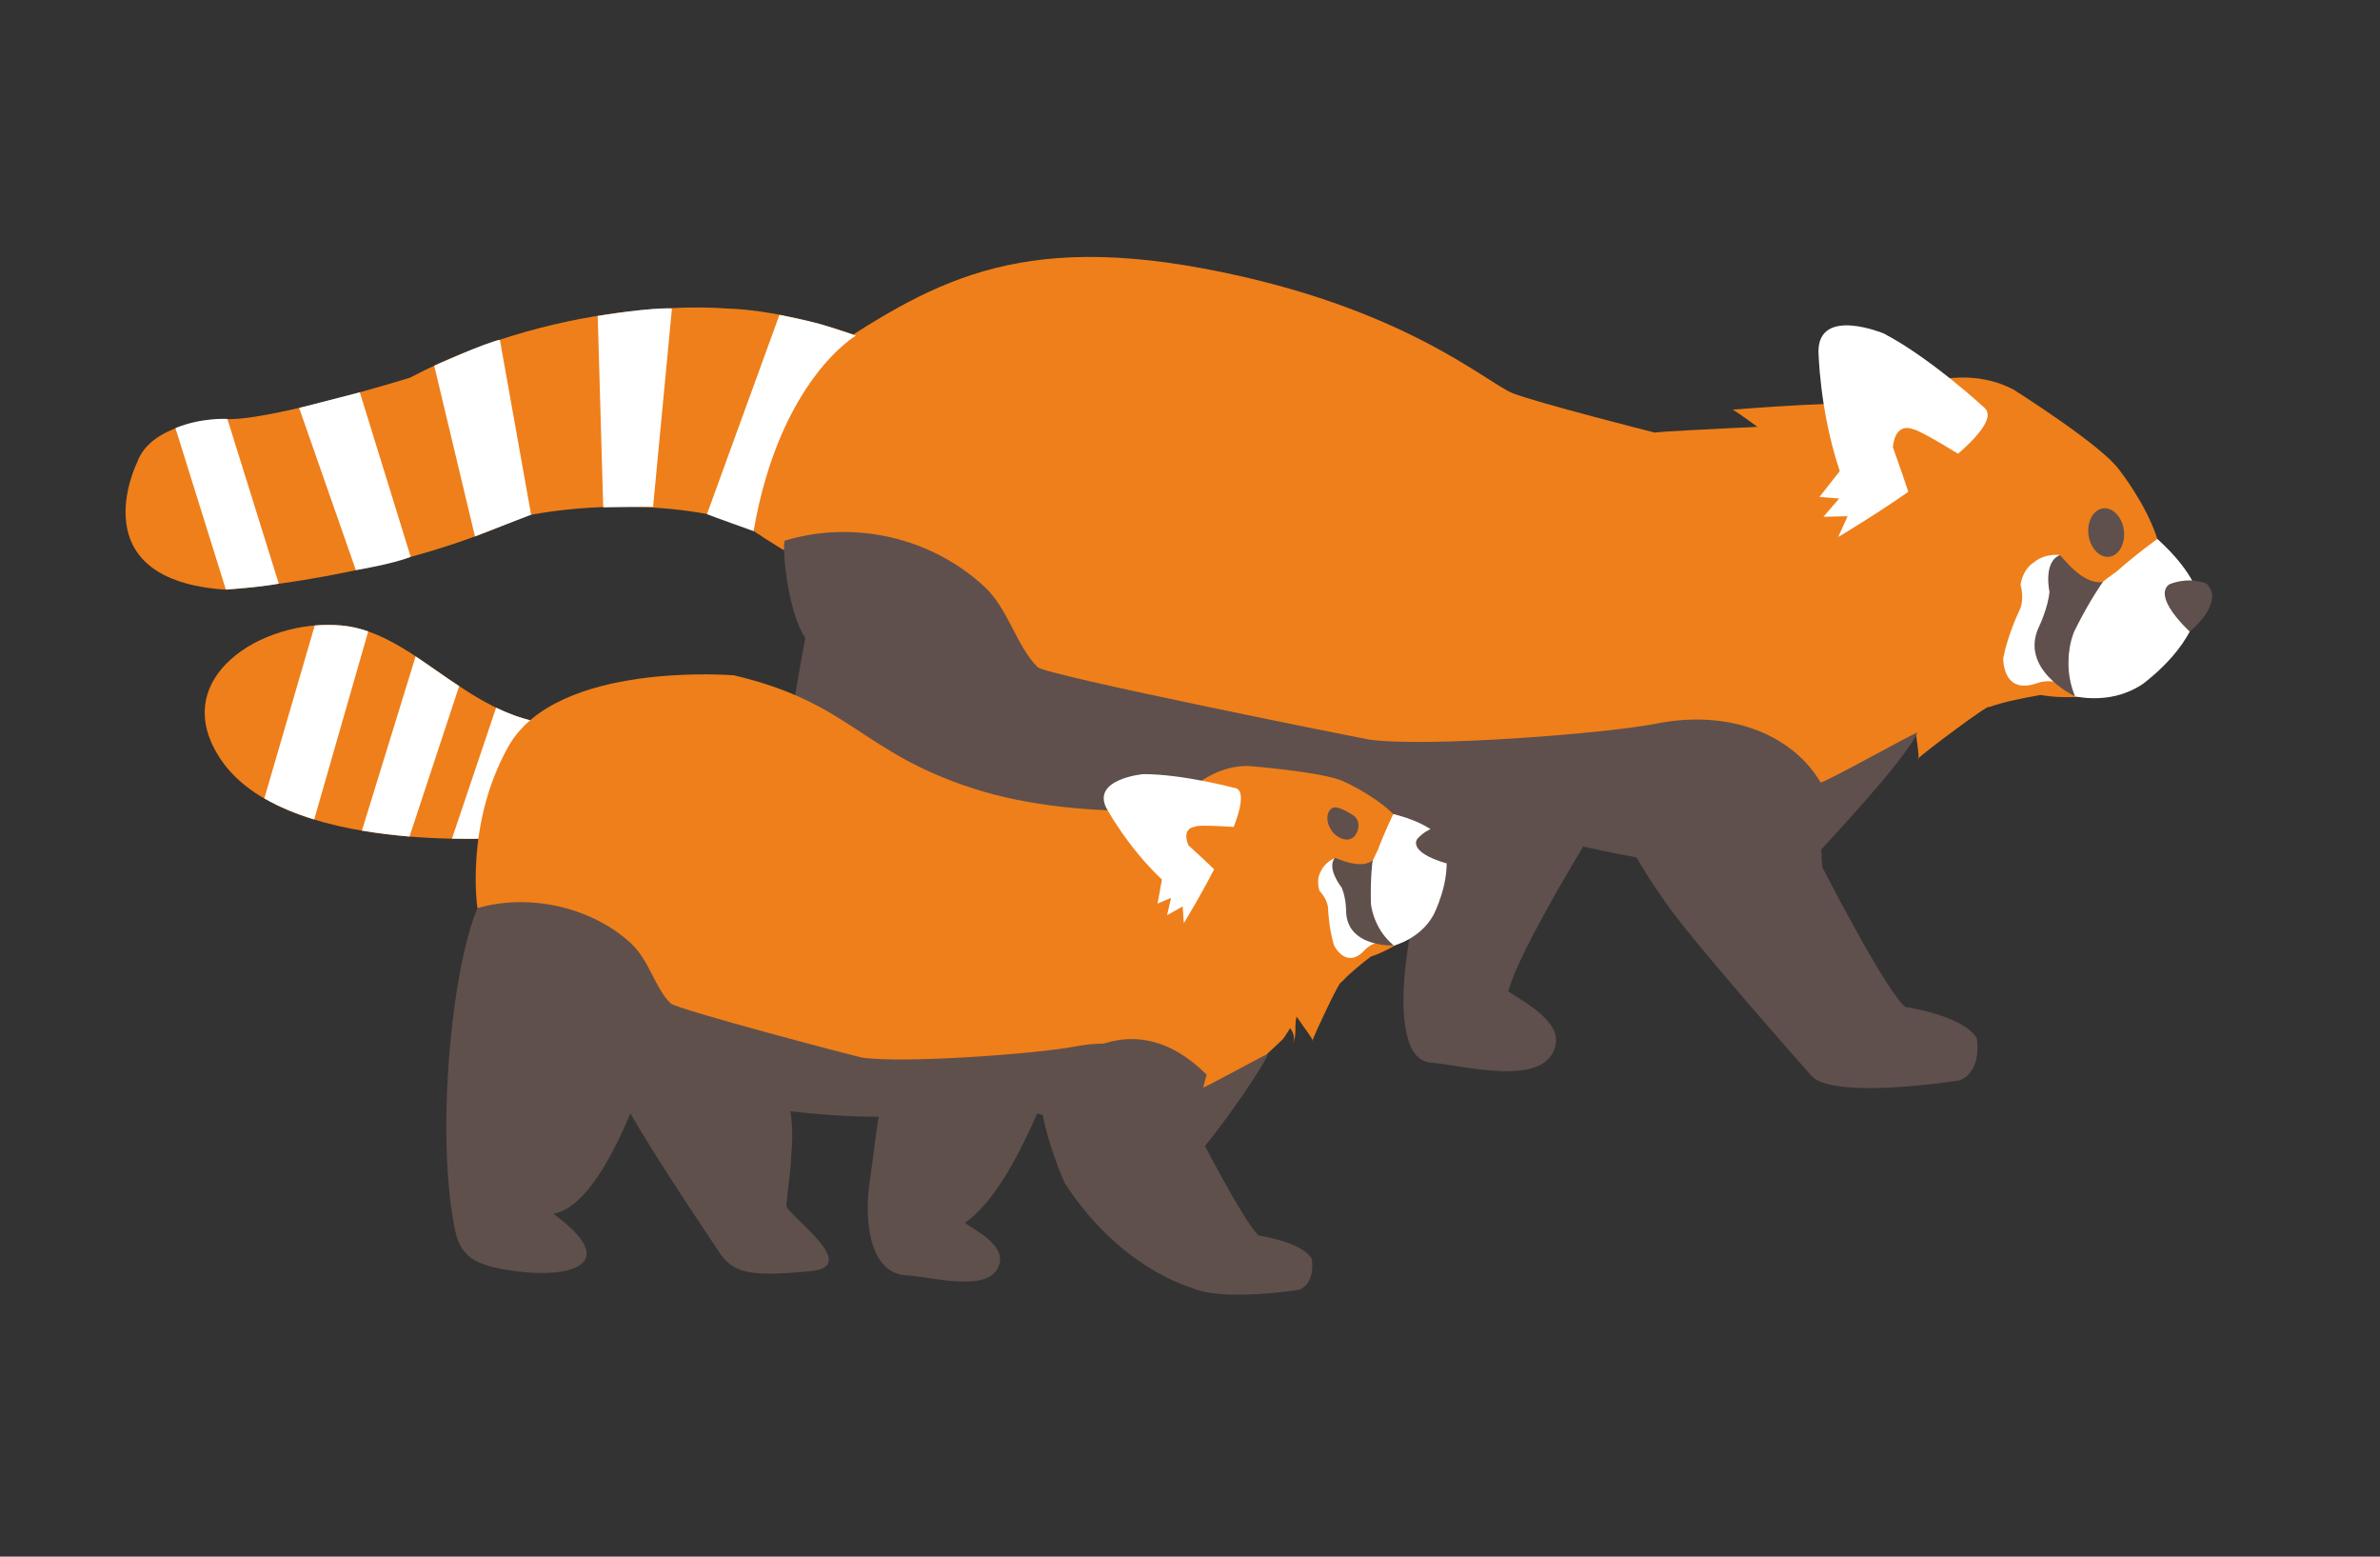 <svg width="78" height="51" viewBox="0 0 78 51" fill="none" xmlns="http://www.w3.org/2000/svg"><rect x="0" y="0" width="78" height="51" fill="#333333" stroke="none"/><g id="Group 412"><g id="ã¬ããµã¼ãã³ã1"><g id="Group"><path id="Vector" d="M31.083 25.938C30.241 24.129 30.497 22.377 32.661 22.083C35.037 21.765 36.478 23.58 37.488 25.445C38.149 26.661 38.187 28.133 38.436 29.486C38.704 30.902 38.336 30.553 38.929 31.738C39.091 32.062 42.278 34.394 40.051 34.631C36.989 34.956 36.509 34.631 35.867 33.671C34.582 31.744 32.056 28.046 31.077 25.938H31.083Z" fill="#5F504D"/><path id="Vector_2" d="M53.94 24.59C53.478 25.07 49.842 30.845 49.431 32.485C50.104 32.909 51.133 33.496 50.983 34.225C50.697 35.672 47.965 34.899 46.88 34.812C45.944 34.737 45.844 32.941 46.15 31.001C46.4 29.373 46.668 25.856 47.909 24.696C48.651 24.003 50.366 23.374 51.37 23.174C53.023 22.837 53.497 23.38 53.946 24.914" fill="#5F504D"/><path id="Vector_3" d="M61.866 13.795C61.866 13.795 54.239 14.119 54.239 14.175C54.239 14.175 50.416 13.209 49.58 12.884C48.738 12.56 45.975 10.009 39.421 8.793C32.866 7.577 30.172 9.498 26.418 11.967C26.118 12.161 25.002 17.431 25.245 17.549C26.38 18.073 26.424 19.501 26.811 20.593C27.129 21.503 27.721 22.289 28.526 22.832C29.817 23.711 31.357 23.761 32.816 24.166C36.34 25.145 37.974 26.262 40.388 26.424C44.31 26.686 48.9 26.337 52.804 25.937C52.804 25.937 57.526 27.235 59.303 27.235C59.409 27.235 63.494 23.368 63.494 23.368C63.494 23.368 69.126 17.662 61.879 13.801L61.866 13.795Z" fill="#EF7F1A"/><path id="Vector_4" d="M29.598 11.742C28.432 10.919 25.545 10.146 23.811 10.108C23.811 10.108 18.697 9.616 13.427 12.378C13.427 12.378 8.681 13.844 7.346 13.726C7.346 13.726 4.976 13.763 4.49 15.16C4.49 15.16 2.569 19.014 7.415 19.32C7.415 19.32 12.81 18.952 17.144 16.919C17.144 16.919 20.63 16.102 24.235 17.081C24.235 17.081 24.84 17.511 25.638 17.997C26.436 18.484 29.779 11.873 29.598 11.742Z" fill="#EF7F1A"/><path id="Vector_5" d="M59.509 25.508C59.509 25.508 59.615 26.475 59.721 28.408C59.721 28.408 61.791 32.455 62.44 32.992C62.44 32.992 64.355 33.266 64.785 34.021C64.785 34.021 64.984 35.069 64.236 35.393C64.236 35.393 60.263 36.035 59.403 35.287C59.403 35.287 55.106 30.453 54.457 29.375C54.457 29.375 51.301 25.078 54.027 25.402C54.027 25.402 56.285 22.284 59.509 25.508Z" fill="#5F504D"/><g id="Group_2"><path id="Vector_6" d="M60.208 13.371C62.104 12.922 64.062 11.769 65.983 12.76C65.983 12.76 68.895 14.594 69.457 15.398C69.457 15.398 70.336 16.502 70.704 17.662C70.704 17.662 71.976 18.847 72.064 19.608C72.064 19.608 72.001 20.618 71.053 21.061L70.511 21.229L70.754 21.579C70.754 21.579 70.635 22.246 70.049 22.514C70.049 22.514 68.309 23.026 66.875 22.77C66.189 22.888 65.64 23.007 65.178 23.169C65.21 23.038 63.039 24.666 62.846 24.865C62.952 24.971 62.765 24.005 62.74 23.574C62.384 23.986 62.359 24.435 61.892 24.628C63.345 24.023 60.046 20.394 59.815 19.845C59.41 18.897 59.391 18.111 59.497 17.126C59.64 15.804 59.634 15.729 58.674 14.843C58.193 14.394 56.809 13.402 56.778 13.421C56.921 13.409 61.567 13.047 60.214 13.365L60.208 13.371Z" fill="#EF7F1A"/><path id="Vector_7" d="M65.041 13.364C65.041 13.364 63.27 11.724 61.736 10.926C61.736 10.926 59.628 10.046 59.597 11.487C59.597 11.487 59.622 13.433 60.295 15.435L59.628 16.283L60.276 16.333L59.759 16.932L60.551 16.913L60.245 17.593C60.245 17.593 65.983 14.2 65.035 13.358L65.041 13.364Z" fill="white"/><path id="Vector_8" d="M67.511 18.185C67.511 18.185 67.031 18.111 66.65 18.429C66.65 18.429 66.307 18.616 66.22 19.158C66.22 19.158 66.364 19.632 66.183 20C66.183 20 65.815 20.749 65.653 21.553C65.653 21.553 65.609 22.788 66.763 22.383C66.763 22.383 67.124 22.239 67.48 22.383L67.636 19.932L67.511 18.185Z" fill="white"/><path id="Vector_9" d="M72.064 19.606C72.064 19.606 71.989 18.814 70.704 17.66C70.704 17.66 70.055 18.115 69.344 18.745C69.344 18.745 67.392 20.018 67.848 20.997C67.848 20.997 67.604 22.468 68.004 22.812C68.004 22.812 69.332 23.142 70.361 22.3C70.361 22.3 72.076 21.022 72.057 19.6L72.064 19.606Z" fill="white"/><path id="Vector_10" d="M72.307 19.119C72.307 19.119 71.795 18.882 71.122 19.132C71.122 19.132 70.436 19.406 71.764 20.697C71.764 20.697 72.955 19.724 72.307 19.113V19.119Z" fill="#5F504D"/><path id="Vector_11" d="M68.92 19.065C68.92 19.065 68.509 19.62 67.985 20.674C67.985 20.674 67.53 21.653 68.004 22.813C68.004 22.813 66.133 21.934 66.837 20.506C66.837 20.506 67.118 19.913 67.168 19.389C67.168 19.389 66.95 18.41 67.511 18.186C67.536 18.179 68.247 19.19 68.92 19.065Z" fill="#5F504D"/><path id="Vector_12" d="M70.149 17.693C70.149 17.693 70.46 16.558 69.463 16.283C69.463 16.283 68.321 16.302 68.016 16.558C68.016 16.558 69.375 17.1 69.425 17.156C69.425 17.156 69.868 17.88 70.155 17.693H70.149Z" fill="#EF7F1A"/><path id="Vector_13" d="M68.446 17.529C68.509 17.966 68.814 18.284 69.132 18.24C69.45 18.197 69.662 17.804 69.606 17.367C69.544 16.931 69.238 16.613 68.92 16.656C68.602 16.7 68.39 17.093 68.446 17.529Z" fill="#5F504D"/><path id="Vector_14" d="M62.709 14.069C62.709 14.069 62.129 13.776 62.035 14.649C62.035 14.649 62.615 16.264 62.615 16.389L64.449 15.036C64.449 15.036 62.902 14.069 62.709 14.069Z" fill="#EF7F1A"/></g><path id="Vector_15" d="M27.921 22.607C27.385 22.245 26.462 21.148 26.206 20.561C25.764 19.564 25.626 17.811 25.726 17.711C27.965 17.038 30.485 17.587 32.249 19.208C33.054 19.95 33.303 21.16 34.008 21.859C34.283 22.127 44.66 24.197 44.86 24.229C46.737 24.497 52.674 24.029 54.265 23.711C56.697 23.224 58.749 24.079 59.665 25.632C59.709 25.706 62.728 24.004 62.84 24.004C62.36 25.058 59.285 28.22 59.185 28.407C58.767 29.23 51.333 27.683 51.283 27.571C51.283 27.571 37.164 28.837 27.921 22.601V22.607Z" fill="#5F504D"/><path id="Vector_16" d="M28.052 10.996C28.052 10.996 25.557 12.437 24.697 17.401C24.697 17.401 23.368 16.927 23.169 16.846L25.545 10.316C25.545 10.316 26.449 10.497 26.829 10.603C27.21 10.709 28.052 10.996 28.052 10.996Z" fill="white"/><path id="Vector_17" d="M22.021 10.109L21.404 16.602L19.77 16.62L19.589 10.352C19.589 10.352 21.341 10.059 22.021 10.109Z" fill="white"/><path id="Vector_18" d="M17.406 16.864L16.383 11.133C15.946 11.208 14.231 11.981 14.231 11.981L15.566 17.575L17.406 16.864Z" fill="white"/><path id="Vector_19" d="M11.793 12.854L13.459 18.242C12.866 18.485 11.662 18.678 11.662 18.678L9.804 13.365L11.793 12.854Z" fill="white"/><path id="Vector_20" d="M7.452 13.726L9.136 19.12C8.587 19.239 7.402 19.314 7.402 19.314L5.75 14.025C6.61 13.67 7.452 13.726 7.452 13.726Z" fill="white"/><path id="Vector_21" d="M32.985 22.802C32.985 22.802 35.049 23.843 32.324 26.824C32.324 26.824 28.395 31.383 28.601 32.119C31.644 34.327 29.461 34.994 26.929 34.664C25.033 34.414 23.942 33.978 24.241 32.761C25.314 28.396 26.237 20.638 26.798 19.234C26.798 19.234 30.858 22.995 32.985 22.795V22.802Z" fill="#5F504D"/></g><g id="Group_3"><path id="Vector_22" d="M21.397 32.865C21.397 32.865 22.925 33.639 20.898 35.846C20.898 35.846 19.632 39.551 18.129 39.763C20.381 41.403 18.759 41.896 16.888 41.646C15.485 41.459 15.08 41.141 14.899 40.231C14.175 36.57 15.011 29.915 16.084 29.086C16.084 29.086 19.826 33.015 21.404 32.871L21.397 32.865Z" fill="#60504C"/><path id="Vector_23" d="M18.859 23.73L17.481 27.397C17.481 27.397 9.529 28.207 7.259 24.915C5.419 22.245 8.575 20.25 11.188 20.493C13.801 20.736 15.553 23.954 18.859 23.73Z" fill="#EF7F1A"/><path id="Vector_24" d="M14.812 27.476C16.352 27.508 17.487 27.395 17.487 27.395L18.866 23.728C17.88 23.797 17.032 23.56 16.259 23.186L14.812 27.476Z" fill="white"/><path id="Vector_25" d="M13.626 21.508C14.094 21.82 14.562 22.163 15.048 22.481L13.421 27.408C12.909 27.364 12.385 27.302 11.861 27.214L13.62 21.508H13.626Z" fill="white"/><path id="Vector_26" d="M10.315 20.493C10.608 20.468 10.908 20.468 11.195 20.493C11.482 20.518 11.787 20.587 12.068 20.687L10.297 26.848C9.71 26.668 9.155 26.443 8.663 26.156L10.315 20.493Z" fill="white"/><path id="Vector_27" d="M19.976 35.181C19.358 33.84 19.545 32.543 21.154 32.331C22.913 32.106 24.522 33.098 25.264 34.482C25.751 35.386 26.013 36.459 25.957 37.476C25.882 38.792 25.888 38.299 25.77 39.496C25.744 39.765 28.252 41.473 26.599 41.642C24.329 41.873 23.967 41.642 23.499 40.918C22.551 39.49 20.693 36.746 19.97 35.181H19.976Z" fill="#60504C"/><path id="Vector_28" d="M34.974 34.232C34.631 34.581 33.428 38.803 31.619 40.069C32.118 40.381 32.873 40.818 32.767 41.361C32.548 42.427 30.528 41.822 29.723 41.785C28.507 41.735 28.289 40.026 28.519 38.591C28.713 37.382 28.85 34.862 29.773 34.001C30.328 33.49 32.336 33.328 33.078 33.172L34.98 34.232H34.974Z" fill="#60504C"/><path id="Vector_29" d="M15.647 29.747C16.483 30.14 16.371 31.106 16.651 31.911C16.882 32.584 17.319 33.171 17.918 33.576C18.872 34.225 20.013 34.275 21.092 34.574C23.699 35.31 24.909 36.139 26.699 36.264C29.599 36.47 31.239 36.214 34.126 35.927C34.126 35.927 37.625 36.894 38.935 36.9C39.016 36.9 42.047 34.044 42.047 34.044C42.047 34.044 45.589 29.285 40.232 26.404C40.232 26.404 35.617 27.034 31.906 25.836C28.195 24.639 27.896 23.03 24.054 22.126C24.054 22.126 18.235 21.639 16.658 24.464C15.229 27.015 15.647 29.747 15.647 29.747Z" fill="#EF7F1A"/><path id="Vector_30" d="M39.546 35.216C39.546 35.216 39.296 35.946 39.246 37.074C39.246 37.074 40.775 40.074 41.255 40.479C41.255 40.479 42.67 40.685 42.989 41.24C42.989 41.24 43.138 42.02 42.583 42.257C42.583 42.257 39.989 42.669 39.003 42.17C39.003 42.17 36.683 41.54 34.887 38.746C34.887 38.746 33.029 34.586 35.043 34.835C35.043 34.835 37.163 32.821 39.552 35.216H39.546Z" fill="#60504C"/><g id="Group_4"><path id="Vector_31" d="M37.307 27.495C38.386 26.547 39.278 25.113 40.881 25.094C40.881 25.094 43.425 25.287 44.068 25.618C44.068 25.618 45.022 26.042 45.664 26.672C45.664 26.672 46.905 27.008 47.229 27.47C47.229 27.47 47.541 28.15 47.067 28.773L46.768 29.066L47.048 29.216C47.048 29.216 47.198 29.696 46.911 30.077C46.911 30.077 45.951 31.012 44.922 31.343C44.51 31.661 44.192 31.929 43.949 32.191C43.918 32.097 43.063 33.912 43.007 34.112C43.12 34.143 42.664 33.575 42.49 33.301C42.402 33.694 42.539 33.993 42.303 34.286C43.045 33.388 39.627 32.147 39.29 31.873C38.692 31.393 38.411 30.887 38.143 30.201C37.781 29.285 37.744 29.241 36.821 28.992C36.347 28.861 35.361 28.78 35.349 28.798C35.442 28.736 38.087 26.809 37.319 27.489L37.307 27.495Z" fill="#EF7F1A"/><path id="Vector_32" d="M40.475 25.819C40.475 25.819 38.741 25.357 37.463 25.363C37.463 25.363 35.779 25.519 36.259 26.474C36.259 26.474 36.945 27.746 38.08 28.818L37.937 29.604L38.379 29.417L38.248 29.985L38.76 29.698L38.797 30.247C38.797 30.247 41.385 26.037 40.475 25.812V25.819Z" fill="white"/><path id="Vector_33" d="M43.755 28.113C43.755 28.113 43.419 28.226 43.275 28.575C43.275 28.575 43.119 28.812 43.25 29.198C43.25 29.198 43.512 29.454 43.525 29.766C43.525 29.766 43.543 30.383 43.718 30.97C43.718 30.97 44.117 31.793 44.728 31.125C44.728 31.125 44.922 30.907 45.202 30.876L44.46 29.217L43.768 28.119L43.755 28.113Z" fill="white"/><path id="Vector_34" d="M47.23 27.47C47.23 27.47 46.899 26.977 45.664 26.672C45.664 26.672 45.402 27.189 45.153 27.857C45.153 27.857 44.317 29.366 44.953 29.846C44.953 29.846 45.296 30.9 45.677 30.981C45.677 30.981 46.662 30.738 47.049 29.828C47.049 29.828 47.729 28.399 47.23 27.47Z" fill="white"/><path id="Vector_35" d="M47.217 27.066C47.217 27.066 46.805 27.091 46.45 27.484C46.45 27.484 46.094 27.902 47.41 28.289C47.41 28.289 47.859 27.241 47.217 27.066Z" fill="#60504C"/><path id="Vector_36" d="M44.984 28.199C44.984 28.199 44.909 28.704 44.928 29.578C44.928 29.578 44.965 30.382 45.676 30.975C45.676 30.975 44.148 31.049 44.117 29.864C44.117 29.864 44.123 29.447 43.974 29.085C43.974 29.085 43.462 28.449 43.749 28.106C43.762 28.093 44.579 28.511 44.978 28.193L44.984 28.199Z" fill="#60504C"/><path id="Vector_37" d="M43.637 27.215C43.83 27.477 44.148 27.583 44.335 27.446C44.535 27.303 44.622 26.885 44.348 26.71C44.042 26.517 43.768 26.392 43.649 26.48C43.456 26.623 43.45 26.947 43.643 27.215H43.637Z" fill="#60504C"/><path id="Vector_38" d="M39.184 27.083C39.184 27.083 38.704 27.096 38.947 27.694C38.947 27.694 39.889 28.549 39.932 28.63L40.662 27.108C40.662 27.108 39.315 27.008 39.184 27.077V27.083Z" fill="#EF7F1A"/></g><path id="Vector_39" d="M17.468 33.415C17.069 33.141 16.396 32.324 16.202 31.9C15.878 31.158 15.61 29.842 15.647 29.755C17.312 29.262 19.383 29.705 20.68 30.908C21.279 31.463 21.46 32.361 21.977 32.873C22.183 33.072 28.095 34.625 28.258 34.65C29.642 34.85 34.039 34.519 35.224 34.288C37.02 33.939 38.542 34.569 39.215 35.723C39.253 35.779 41.492 34.526 41.566 34.526C41.205 35.305 39.402 37.781 39.246 37.781C39.197 37.781 33.234 36.334 33.209 36.247C33.209 36.247 24.304 38.049 17.468 33.415Z" fill="#60504C"/></g></g></g></svg>